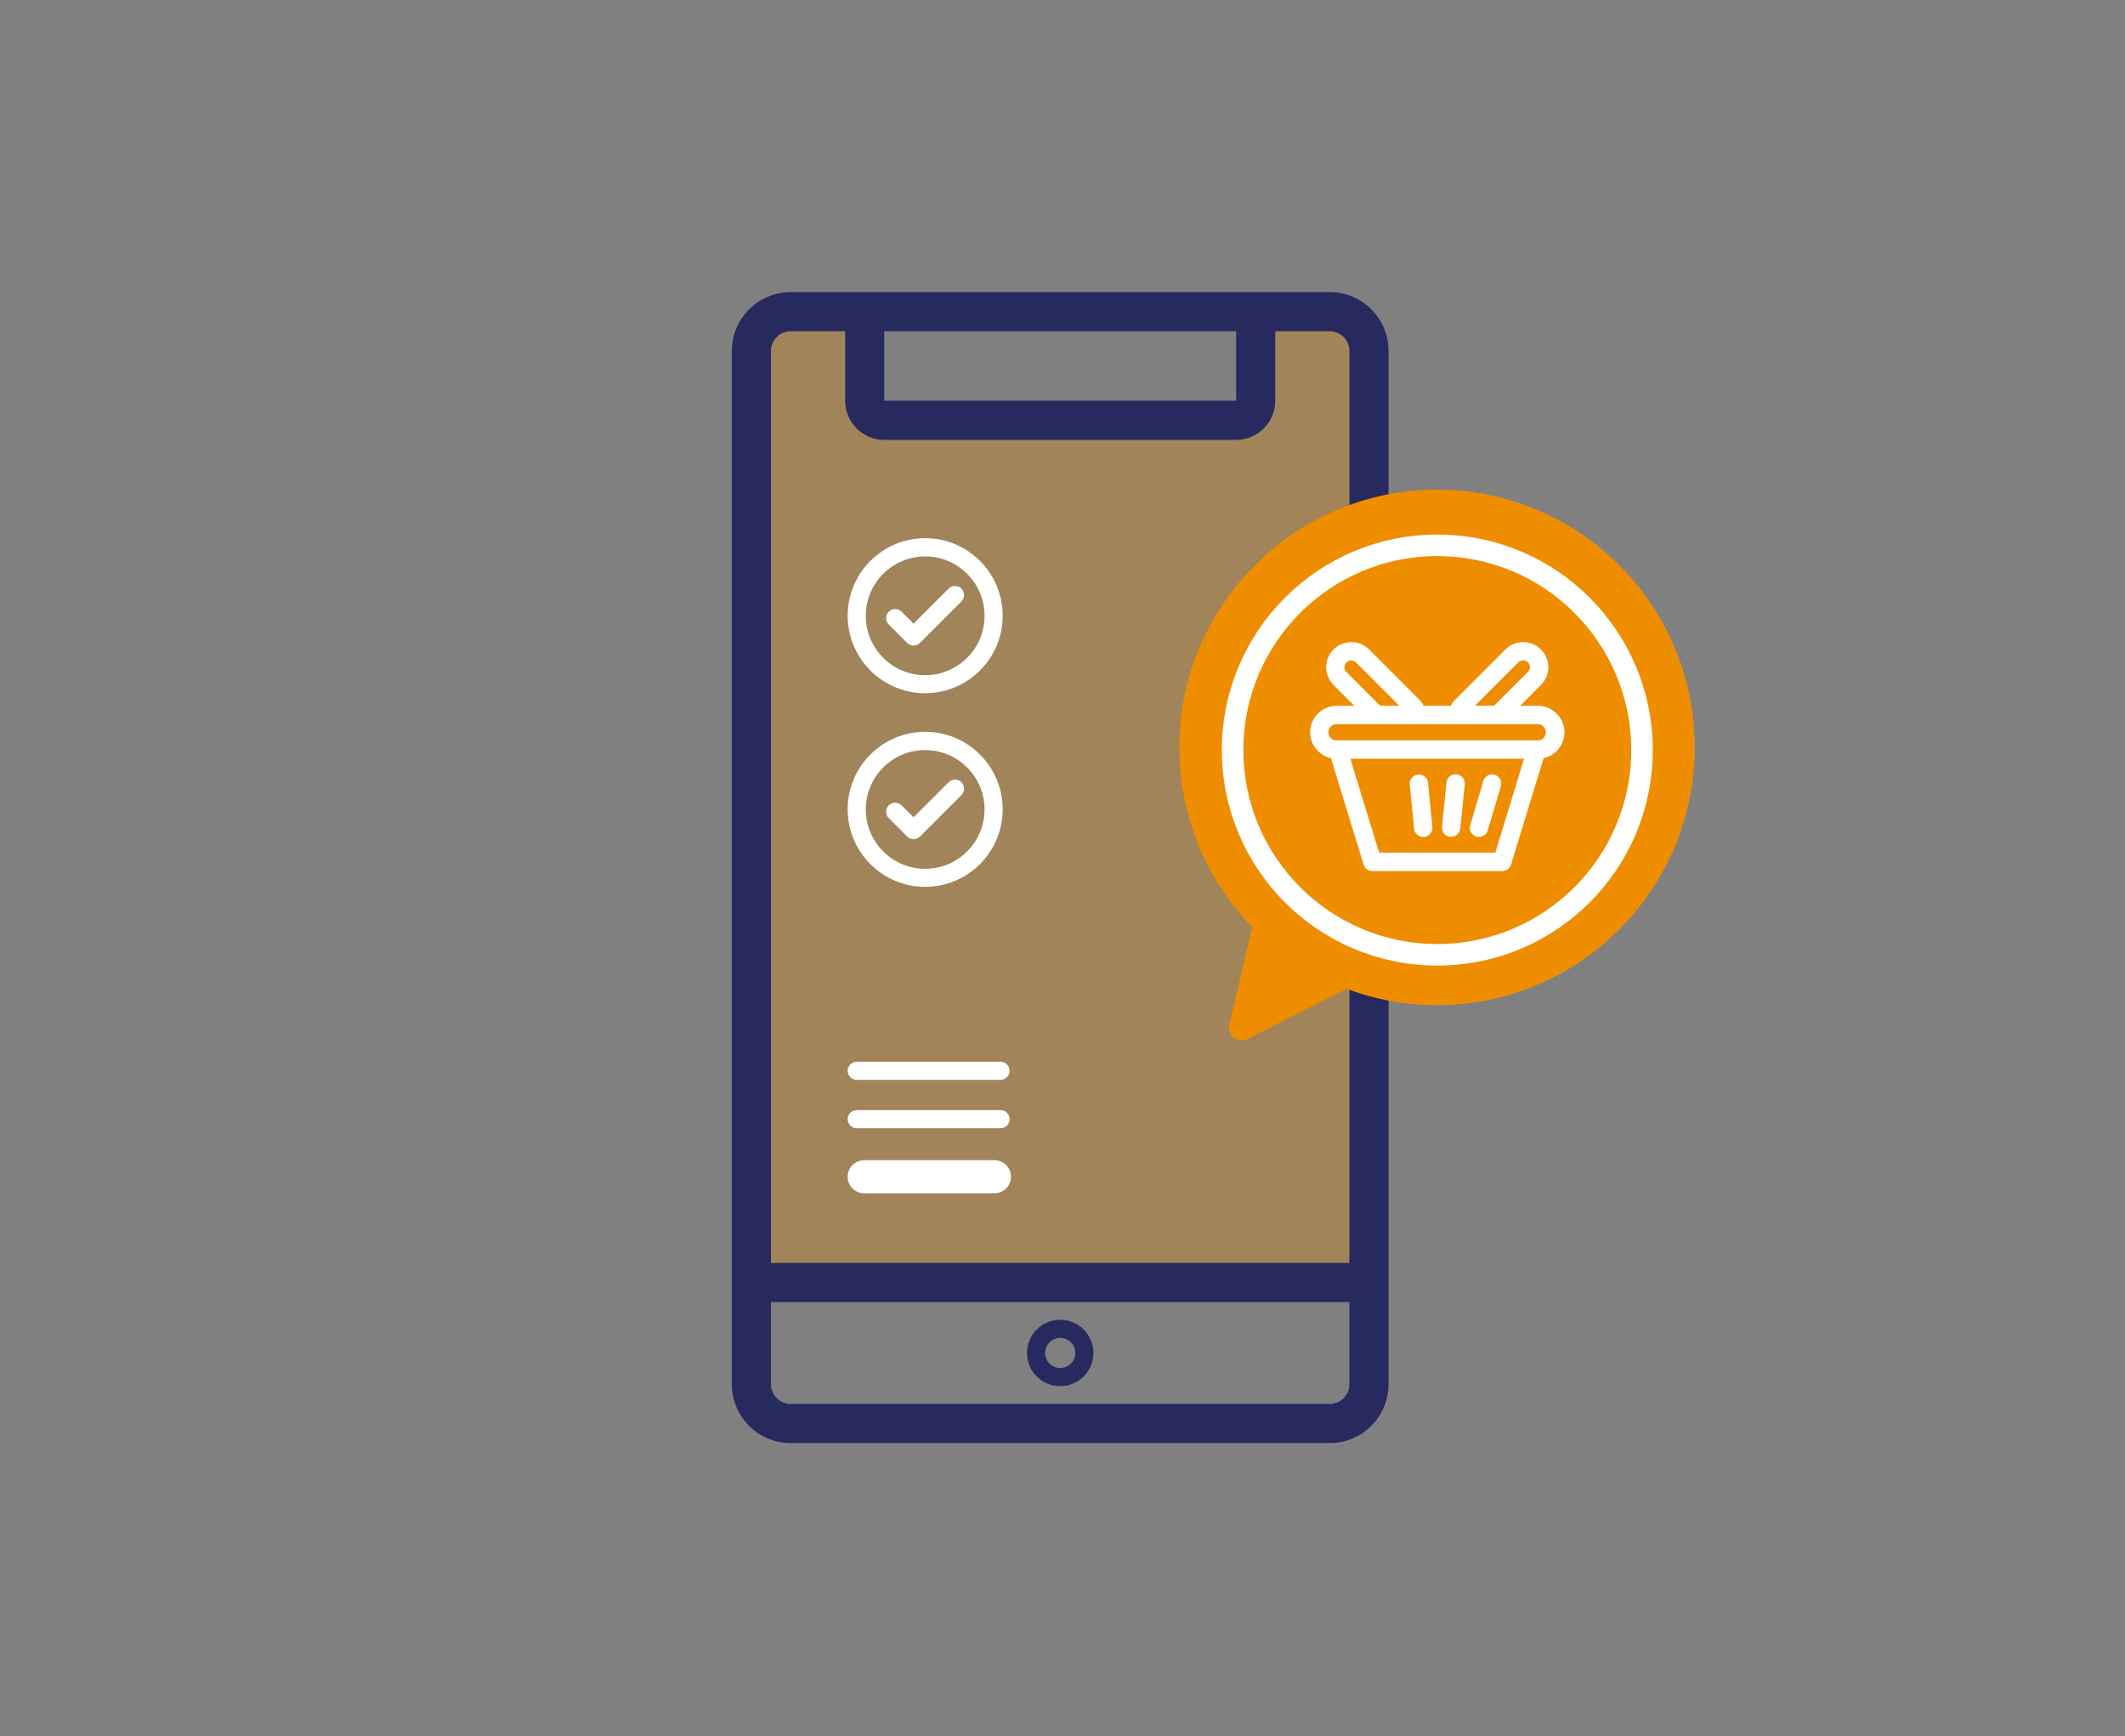 <?xml version="1.0" encoding="UTF-8" standalone="no"?>
<!DOCTYPE svg PUBLIC "-//W3C//DTD SVG 1.1//EN" "http://www.w3.org/Graphics/SVG/1.1/DTD/svg11.dtd">
<svg width="100%" height="100%" viewBox="0 0 131 107" version="1.1" xmlns="http://www.w3.org/2000/svg" xmlns:xlink="http://www.w3.org/1999/xlink" xml:space="preserve" xmlns:serif="http://www.serif.com/" style="fill-rule:evenodd;clip-rule:evenodd;stroke-miterlimit:10;">
    <rect x="0" y="0" width="131" height="107" fill="#808080" stroke="none"/>
    <g transform="matrix(0.424,0,0,0.424,45.117,18.006)">
        <g opacity="0.3">
            <g transform="matrix(1,0,0,1,3.34,2.719)">
                <path d="M0,141.252L87.941,141.252L87.941,5.815L86.815,0.596L72.463,0.596L72.463,15.357L17.147,15.357L17.147,0L3.429,0L-0.298,4.324L0,141.252Z" style="fill:rgb(239,141,0);fill-rule:nonzero;"/>
            </g>
        </g>
        <g transform="matrix(-1,0,0,1,95.476,120.636)">
            <rect x="4.564" y="20.49" width="86.348" height="5.689" style="fill:rgb(39,42,94);"/>
        </g>
        <g transform="matrix(1,0,0,1,89.787,8.534)">
            <path d="M0,150.238C0,151.806 -1.276,153.082 -2.844,153.082L-81.253,153.082C-82.822,153.082 -84.098,151.806 -84.098,150.238L-84.098,-0C-84.098,-1.568 -82.822,-2.844 -81.253,-2.844L-73.316,-2.844L-73.316,7.259C-73.316,10.396 -70.764,12.948 -67.627,12.948L-16.471,12.948C-13.334,12.948 -10.782,10.396 -10.782,7.259L-10.782,-2.844L-2.844,-2.844C-1.276,-2.844 0,-1.568 0,-0L0,150.238ZM-16.47,-2.844L-16.467,7.259L-67.627,7.259L-67.627,-2.844L-16.47,-2.844ZM-2.844,-8.533L-81.253,-8.533C-85.959,-8.533 -89.787,-4.705 -89.787,-0L-89.787,150.238C-89.787,154.943 -85.959,158.771 -81.253,158.771L-2.844,158.771C1.861,158.771 5.689,154.943 5.689,150.238L5.689,-0C5.689,-4.705 1.861,-8.533 -2.844,-8.533" style="fill:rgb(39,42,94);fill-rule:nonzero;"/>
        </g>
        <g transform="matrix(1,0,0,1,28.107,55.652)">
            <path d="M0,-17.231C4.764,-17.231 8.632,-13.363 8.632,-8.599C8.632,-3.834 4.764,0.034 0,0.034C-4.764,0.034 -8.632,-3.834 -8.632,-8.599C-8.632,-13.363 -4.765,-17.231 0,-17.231M0,2.654C6.207,2.654 11.27,-2.392 11.27,-8.616C11.27,-14.822 6.224,-19.885 0,-19.885C-6.207,-19.885 -11.27,-14.839 -11.27,-8.616C-11.27,-2.392 -6.207,2.654 0,2.654Z" style="fill:white;fill-rule:nonzero;"/>
        </g>
        <g transform="matrix(1,0,0,1,25.485,42.975)">
            <path d="M0,8.016C0.264,8.28 0.598,8.403 0.932,8.403C1.266,8.403 1.599,8.28 1.863,8.016L7.894,1.986C8.403,1.476 8.403,0.632 7.894,0.122C7.384,-0.387 6.539,-0.387 6.03,0.122L0.932,5.221L-0.808,3.481C-1.318,2.971 -2.163,2.971 -2.672,3.481C-3.182,3.991 -3.182,4.835 -2.672,5.344L0,8.016Z" style="fill:white;fill-rule:nonzero;"/>
        </g>
        <g transform="matrix(1,0,0,1,28.107,83.799)">
            <path d="M0,-17.231C4.764,-17.231 8.632,-13.363 8.632,-8.599C8.632,-3.834 4.764,0.034 0,0.034C-4.764,0.034 -8.632,-3.834 -8.632,-8.599C-8.632,-13.363 -4.765,-17.231 0,-17.231M0,2.654C6.207,2.654 11.27,-2.392 11.27,-8.616C11.27,-14.822 6.224,-19.885 0,-19.885C-6.207,-19.885 -11.27,-14.839 -11.27,-8.616C-11.27,-2.392 -6.207,2.654 0,2.654Z" style="fill:white;fill-rule:nonzero;"/>
        </g>
        <g transform="matrix(1,0,0,1,25.485,71.123)">
            <path d="M0,8.016C0.264,8.28 0.598,8.403 0.932,8.403C1.266,8.403 1.599,8.28 1.863,8.016L7.894,1.986C8.403,1.476 8.403,0.632 7.894,0.122C7.384,-0.387 6.539,-0.387 6.03,0.122L0.932,5.221L-0.808,3.481C-1.318,2.971 -2.163,2.971 -2.672,3.481C-3.182,3.991 -3.182,4.835 -2.672,5.344L0,8.016Z" style="fill:white;fill-rule:nonzero;"/>
        </g>
        <g transform="matrix(1,0,0,1,39.06,114.512)">
            <path d="M0.001,-2.637L-20.903,-2.637C-21.625,-2.637 -22.222,-2.039 -22.222,-1.318C-22.222,-0.597 -21.624,0 -20.903,0L0.002,0C0.723,0 1.321,-0.598 1.321,-1.318C1.32,-2.04 0.739,-2.637 0.001,-2.637Z" style="fill:white;fill-rule:nonzero;"/>
        </g>
        <g transform="matrix(1,0,0,1,39.06,121.545)">
            <path d="M0.001,-2.637L-20.903,-2.637C-21.625,-2.637 -22.222,-2.039 -22.222,-1.318C-22.222,-0.597 -21.624,0 -20.903,0L0.002,0C0.723,0 1.321,-0.598 1.321,-1.318C1.32,-2.039 0.739,-2.637 0.001,-2.637Z" style="fill:white;fill-rule:nonzero;"/>
        </g>
        <g transform="matrix(1,0,0,1,102.541,108.797)">
            <path d="M0,-80.079C-20.659,-80.079 -37.481,-63.281 -37.481,-42.598C-37.481,-32.774 -33.716,-23.556 -26.886,-16.508L-30.217,-2.22C-30.386,-1.544 -30.12,-0.82 -29.566,-0.386C-29.252,-0.12 -28.841,0.001 -28.456,0.001C-28.166,0.001 -27.9,-0.071 -27.635,-0.192L-13.154,-7.529C-8.93,-5.936 -4.514,-5.14 -0.025,-5.14C20.634,-5.14 37.457,-21.938 37.457,-42.621C37.457,-63.306 20.659,-80.08 0.001,-80.08L0,-80.079Z" style="fill:rgb(239,141,0);fill-rule:nonzero;"/>
        </g>
        <g transform="matrix(1,0,0,1,117.192,69.521)">
            <path d="M0.001,-4.363L-29.282,-4.363C-29.923,-4.363 -30.458,-4.88 -30.458,-5.539C-30.458,-6.198 -29.942,-6.715 -29.282,-6.715L-0.017,-6.715C0.624,-6.715 1.159,-6.198 1.159,-5.539C1.159,-4.879 0.643,-4.363 0.001,-4.363ZM-6.18,11.953L-23.083,11.953L-27.269,-1.69L-2.011,-1.69L-6.18,11.953ZM-27.84,-14.302C-28.232,-14.694 -28.232,-15.317 -27.84,-15.691C-27.466,-16.065 -26.825,-16.065 -26.451,-15.691L-20.146,-9.386L-22.925,-9.386L-27.84,-14.302ZM-2.834,-15.709C-2.442,-16.083 -1.819,-16.101 -1.445,-15.709C-1.053,-15.335 -1.053,-14.694 -1.445,-14.32L-6.361,-9.404L-9.14,-9.404L-2.834,-15.709ZM-0.002,-9.386L-2.585,-9.386L0.443,-12.415C1.869,-13.84 1.869,-16.155 0.443,-17.58C-0.982,-19.005 -3.297,-19.005 -4.722,-17.58L-12.042,-10.26C-12.309,-9.992 -12.505,-9.708 -12.665,-9.387L-16.601,-9.387C-16.761,-9.708 -16.957,-9.993 -17.225,-10.26L-24.545,-17.58C-25.97,-19.005 -28.285,-19.005 -29.71,-17.58C-31.135,-16.155 -31.135,-13.84 -29.71,-12.415L-26.682,-9.386L-29.265,-9.386C-31.385,-9.386 -33.112,-7.659 -33.112,-5.539C-33.112,-3.704 -31.812,-2.173 -30.084,-1.781L-25.346,13.698C-25.168,14.268 -24.651,14.642 -24.063,14.642L-5.183,14.642C-4.595,14.642 -4.079,14.268 -3.901,13.698L0.837,-1.781C2.565,-2.155 3.866,-3.686 3.866,-5.539C3.846,-7.659 2.118,-9.386 -0.002,-9.386Z" style="fill:white;fill-rule:nonzero;"/>
        </g>
        <g transform="matrix(1,0,0,1,108.248,70.002)">
            <path d="M0,9.139C0.125,9.174 0.249,9.192 0.374,9.192C0.944,9.192 1.478,8.818 1.656,8.23L3.562,1.818C3.776,1.105 3.366,0.375 2.672,0.161C1.959,-0.053 1.211,0.357 1.015,1.052L-0.891,7.465C-1.105,8.177 -0.713,8.925 0,9.139Z" style="fill:white;fill-rule:nonzero;"/>
        </g>
        <g transform="matrix(1,0,0,1,104.436,70.022)">
            <path d="M0,9.155L0.143,9.155C0.819,9.155 1.407,8.638 1.479,7.944L2.12,1.531C2.191,0.801 1.656,0.142 0.927,0.071C0.179,0 -0.462,0.534 -0.534,1.264L-1.175,7.677C-1.264,8.424 -0.73,9.084 0,9.155Z" style="fill:white;fill-rule:nonzero;"/>
        </g>
        <g transform="matrix(1,0,0,1,100.518,70.039)">
            <path d="M0,9.155L0.143,9.155C0.873,9.084 1.407,8.424 1.336,7.695L0.695,1.282C0.623,0.551 0,0 -0.766,0.089C-1.497,0.16 -2.03,0.82 -1.959,1.549L-1.318,7.962C-1.247,8.638 -0.677,9.155 0,9.155" style="fill:white;fill-rule:nonzero;"/>
        </g>
        <g transform="matrix(1,0,0,1,47.738,156.409)">
            <path d="M0,-4.388C1.211,-4.388 2.194,-3.406 2.194,-2.194C2.194,-0.983 1.211,-0.001 0,-0.001C-1.211,-0.001 -2.194,-0.983 -2.194,-2.194C-2.194,-3.405 -1.211,-4.388 0,-4.388M0,2.632C2.668,2.632 4.826,0.473 4.826,-2.194C4.826,-4.861 2.667,-7.02 0,-7.02C-2.668,-7.02 -4.826,-4.861 -4.826,-2.194C-4.826,0.474 -2.668,2.632 0,2.632" style="fill:rgb(39,42,94);fill-rule:nonzero;"/>
        </g>
        <g transform="matrix(1,0,0,1,38.173,126.188)">
            <path d="M0,4.812L-18.93,4.812C-20.259,4.812 -21.336,3.735 -21.336,2.406C-21.336,1.077 -20.259,0 -18.93,0L0,0C1.329,0 2.406,1.077 2.406,2.406C2.406,3.735 1.329,4.812 0,4.812" style="fill:white;fill-rule:nonzero;"/>
        </g>
        <g transform="matrix(-1,0,0,1,102.569,96.33)">
            <circle cx="0" cy="-29.762" r="29.762" style="fill:none;stroke:white;stroke-width:3.13px;"/>
        </g>
    </g>
</svg>
